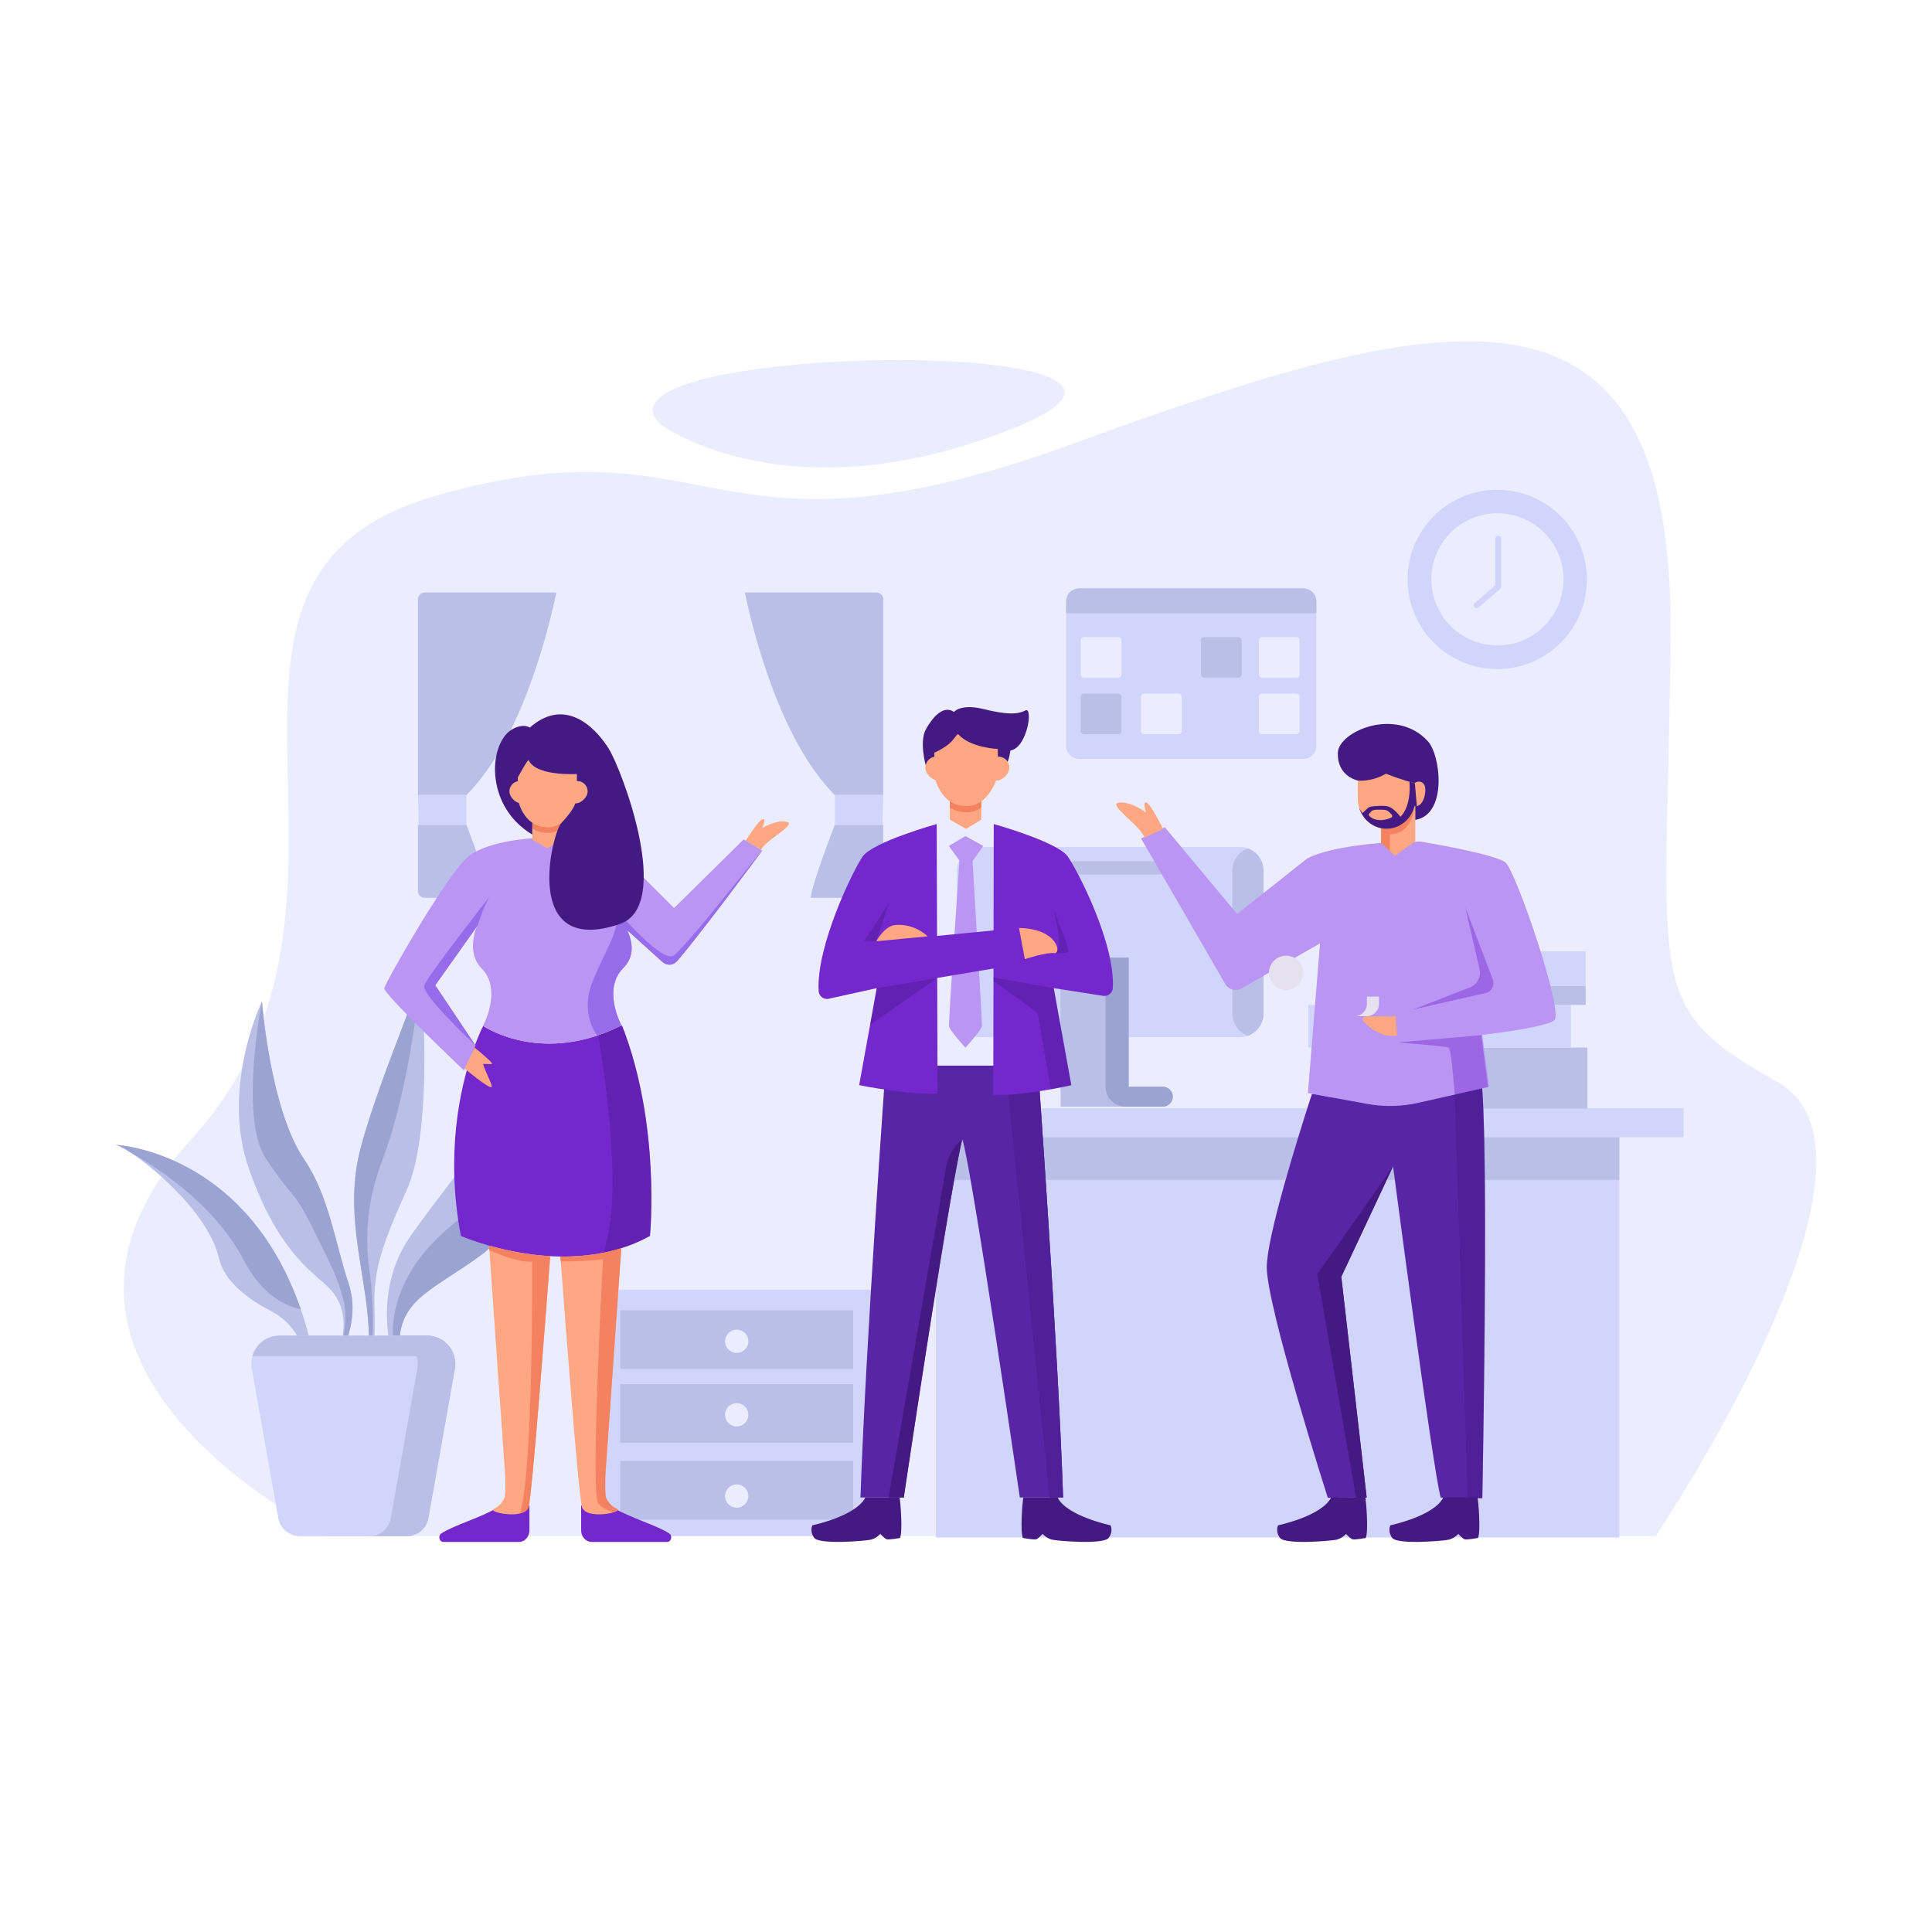 <?xml version="1.0" encoding="utf-8"?>
<!-- Generator: Adobe Illustrator 26.0.0, SVG Export Plug-In . SVG Version: 6.00 Build 0)  -->
<svg version="1.1" xmlns="http://www.w3.org/2000/svg" xmlns:xlink="http://www.w3.org/1999/xlink" x="0px" y="0px"
	 viewBox="0 0 500 500" style="enable-background:new 0 0 500 500;" xml:space="preserve">
<style type="text/css">
	.st0{fill:none;}
	.st1{fill:#EBEDFF;}
	.st2{fill:#D2D5FB;}
	.st3{fill:#BABFE8;}
	.st4{fill:#9BA3D3;}
	.st5{fill:#BA95F4;}
	.st6{fill:#FFA683;}
	.st7{fill:#E6E1EF;}
	.st8{opacity:0.42;fill:#7327CC;}
	.st9{fill:#5725A5;}
	.st10{opacity:0.35;fill:#441982;}
	.st11{fill:#441982;}
	.st12{fill:#F48260;}
	.st13{fill:#7327CC;}
	.st14{fill:#976CEA;}
	.st15{opacity:0.25;}
</style>
<g id="BACKGROUND">
	<rect class="st0" width="500" height="500"/>
</g>
<g id="OBJECTS">
	<g>
		<g>
			<g>
				<path class="st1" d="M84.84,397.53h343.69c10.94-16.72,63.16-99.87,31.41-117.58c-35.34-19.71-28.41-24.78-27.6-115.54
					c0.88-98.65-57.5-85.15-154.01-49.81c-96.51,35.34-91.95-7.63-166.04,13.86c-73.77,21.39-6.43,104.59-62.84,166.44
					C2.21,346.69,63.61,386.08,84.84,397.53z"/>
				<path class="st1" d="M171.09,109.92c0,0,33.16,24.57,92.16,0.52C322.26,86.38,147.82,88.65,171.09,109.92z"/>
			</g>
			<g>
				<rect x="155.19" y="333.78" class="st2" width="70.92" height="63.74"/>
				
					<rect x="183.07" y="316.54" transform="matrix(-1.836970e-16 1 -1 -1.836970e-16 537.342 156.03)" class="st3" width="15.17" height="60.29"/>
				
					<rect x="183.07" y="335.65" transform="matrix(-1.836970e-16 1 -1 -1.836970e-16 556.454 175.142)" class="st3" width="15.17" height="60.29"/>
				
					<rect x="183.07" y="355.54" transform="matrix(-1.836970e-16 1 -1 -1.836970e-16 576.342 195.029)" class="st3" width="15.17" height="60.29"/>
				<circle class="st1" cx="190.66" cy="347.12" r="3.01"/>
				<path class="st1" d="M193.67,366.15c0,1.66-1.35,3.01-3.01,3.01c-1.66,0-3.01-1.35-3.01-3.01c0-1.66,1.35-3.01,3.01-3.01
					C192.32,363.13,193.67,364.48,193.67,366.15z"/>
				<path class="st1" d="M193.67,387.18c0,1.66-1.35,3.01-3.01,3.01c-1.66,0-3.01-1.35-3.01-3.01c0-1.66,1.35-3.01,3.01-3.01
					C192.32,384.17,193.67,385.52,193.67,387.18z"/>
			</g>
			<g>
				<path class="st0" d="M226.85,148.22H109.63c-3.79,0-6.86,3.07-6.86,6.86v75.54c0,3.79,3.07,6.86,6.86,6.86h117.22
					c3.79,0,6.86-3.07,6.86-6.86v-75.54C233.71,151.29,230.64,148.22,226.85,148.22z"/>
				<path class="st1" d="M109.63,232.35c-0.96,0-1.74-0.78-1.74-1.74v-75.54c0-0.96,0.78-1.74,1.74-1.74h117.22
					c0.96,0,1.74,0.78,1.74,1.74v75.54c0,0.96-0.78,1.74-1.74,1.74H109.63z"/>
				<g>
					<path class="st3" d="M226.85,153.34h-34.08c1.84,8.86,8.79,37.93,23.27,52.42h12.55v-50.68
						C228.59,154.12,227.81,153.34,226.85,153.34z"/>
					<polygon class="st2" points="216.04,205.76 216.04,213.46 228.39,213.46 228.59,205.76 					"/>
					<path class="st3" d="M228.59,230.62v-17.04l-0.2-0.12h-12.35c0,0-5.89,15.23-6.23,18.8l0.2,0.09h16.84
						C227.81,232.35,228.59,231.57,228.59,230.62z"/>
				</g>
				<g>
					<path class="st3" d="M109.9,153.34h34.08c-1.84,8.86-8.79,37.93-23.27,52.42h-12.55v-50.68
						C108.16,154.12,108.94,153.34,109.9,153.34z"/>
					<polygon class="st2" points="120.71,205.76 120.71,213.46 108.36,213.46 108.16,205.76 					"/>
					<path class="st3" d="M108.16,230.62v-17.04l0.2-0.12h12.35c0,0,5.89,15.23,6.23,18.8l-0.2,0.09H109.9
						C108.94,232.35,108.16,231.57,108.16,230.62z"/>
				</g>
			</g>
			<g>
				<path class="st2" d="M337.27,152.27h-57.98c-1.87,0-3.39,1.52-3.39,3.39v37.37c0,1.87,1.52,3.39,3.39,3.39h57.98
					c1.87,0,3.39-1.52,3.39-3.39v-37.37C340.67,153.79,339.15,152.27,337.27,152.27z"/>
				<g>
					<path class="st3" d="M340.67,158.7v-3.03c0-1.87-1.52-3.39-3.39-3.39h-57.98c-1.87,0-3.39,1.52-3.39,3.39v3.03H340.67z"/>
					<path class="st1" d="M289.42,164.88h-8.91c-0.45,0-0.81,0.36-0.81,0.81v8.88c0,0.45,0.36,0.81,0.81,0.81h8.91
						c0.45,0,0.81-0.36,0.81-0.81v-8.88C290.23,165.24,289.87,164.88,289.42,164.88z"/>
					<path class="st0" d="M305.02,164.88h-8.91c-0.45,0-0.81,0.36-0.81,0.81v8.88c0,0.45,0.36,0.81,0.81,0.81h8.91
						c0.45,0,0.81-0.36,0.81-0.81v-8.88C305.83,165.24,305.46,164.88,305.02,164.88z"/>
					<path class="st3" d="M320.53,164.88h-8.91c-0.45,0-0.81,0.36-0.81,0.81v8.88c0,0.45,0.36,0.81,0.81,0.81h8.91
						c0.45,0,0.81-0.36,0.81-0.81v-8.88C321.34,165.24,320.97,164.88,320.53,164.88z"/>
					<path class="st1" d="M335.52,164.88h-8.91c-0.45,0-0.81,0.36-0.81,0.81v8.88c0,0.45,0.36,0.81,0.81,0.81h8.91
						c0.44,0,0.81-0.36,0.81-0.81v-8.88C336.33,165.24,335.97,164.88,335.52,164.88z"/>
					<path class="st3" d="M289.42,179.51h-8.91c-0.45,0-0.81,0.36-0.81,0.81v8.88c0,0.45,0.36,0.81,0.81,0.81h8.91
						c0.45,0,0.81-0.36,0.81-0.81v-8.88C290.23,179.87,289.87,179.51,289.42,179.51z"/>
					<path class="st1" d="M305.02,179.51h-8.91c-0.45,0-0.81,0.36-0.81,0.81v8.88c0,0.45,0.36,0.81,0.81,0.81h8.91
						c0.45,0,0.81-0.36,0.81-0.81v-8.88C305.83,179.87,305.46,179.51,305.02,179.51z"/>
					<path class="st0" d="M320.53,179.51h-8.91c-0.45,0-0.81,0.36-0.81,0.81v8.88c0,0.45,0.36,0.81,0.81,0.81h8.91
						c0.45,0,0.81-0.36,0.81-0.81v-8.88C321.34,179.87,320.97,179.51,320.53,179.51z"/>
					<path class="st1" d="M335.52,179.51h-8.91c-0.45,0-0.81,0.36-0.81,0.81v8.88c0,0.45,0.36,0.81,0.81,0.81h8.91
						c0.44,0,0.81-0.36,0.81-0.81v-8.88C336.33,179.87,335.97,179.51,335.52,179.51z"/>
				</g>
			</g>
			<g>
				<rect x="229.68" y="286.8" class="st2" width="206.05" height="7.52"/>
				<rect x="242.21" y="294.32" class="st2" width="176.86" height="103.58"/>
				<rect x="242.21" y="294.32" class="st3" width="176.86" height="11.05"/>
			</g>
			<g>
				
					<ellipse transform="matrix(0.707 -0.707 0.707 0.707 7.495 317.947)" class="st2" cx="387.54" cy="149.93" rx="23.21" ry="23.21"/>
				<g>
					<circle class="st1" cx="387.54" cy="149.93" r="17.1"/>
					<g>
						<path class="st2" d="M382.17,157.4c-0.21,0-0.43-0.09-0.58-0.26c-0.28-0.32-0.24-0.8,0.08-1.08l5.3-4.58v-12.05
							c0-0.42,0.34-0.76,0.76-0.76c0.42,0,0.76,0.34,0.76,0.76v12.4c0,0.22-0.1,0.43-0.26,0.58l-5.57,4.81
							C382.52,157.34,382.35,157.4,382.17,157.4z"/>
					</g>
				</g>
			</g>
			<g>
				<path class="st2" d="M320.89,268.43h-67.16c-3.37,0-6.1-2.73-6.1-6.1V225.3c0-3.37,2.73-6.1,6.1-6.1h67.16
					c3.37,0,6.1,2.73,6.1,6.1v37.03C326.99,265.7,324.26,268.43,320.89,268.43z"/>
				<path class="st3" d="M322.96,219.57c-2.35,0.85-4.03,3.09-4.03,5.73v37.03c0,2.64,1.68,4.88,4.03,5.73
					c2.35-0.85,4.03-3.09,4.03-5.73V225.3C326.99,222.66,325.31,220.42,322.96,219.57z"/>
				<path class="st3" d="M300.93,281.24h-8.85v-33.4h-17.6v33.4v5.16h26.45c1.42,0,2.58-1.16,2.58-2.58
					C303.51,282.4,302.35,281.24,300.93,281.24z"/>
				<path class="st3" d="M300.78,281.24h-8.7v-33.4h-17.6v33.4l0,0c0,2.85,2.31,5.16,5.16,5.16h21.29c1.47,0,2.65-1.23,2.58-2.72
					C303.43,282.29,302.18,281.24,300.78,281.24z"/>
				<path class="st4" d="M303.51,283.82c0-1.42-1.16-2.58-2.58-2.58h-8.85v-33.4h-5.97v33.4c0,2.85,2.31,5.16,5.16,5.16h9.65
					C302.35,286.4,303.51,285.25,303.51,283.82z"/>
				<path class="st3" d="M303.85,222.9H264.7c-0.94,0-1.71,0.77-1.71,1.71l0,0c0,0.95,0.77,1.71,1.71,1.71h39.15
					c0.94,0,1.71-0.77,1.71-1.71l0,0C305.56,223.66,304.79,222.9,303.85,222.9z"/>
			</g>
			<rect x="344.92" y="271.11" class="st3" width="65.92" height="15.81"/>
			<rect x="338.58" y="260.06" class="st2" width="67.96" height="11.05"/>
			<rect x="345.2" y="246.21" class="st2" width="65.15" height="13.83"/>
			<rect x="345.2" y="255.2" class="st3" width="65.15" height="4.85"/>
			<g>
				<g>
					<path class="st3" d="M88.46,346.88l1.15,0.24c1.35-3.61,2.57-9.19,0.59-15.04c-3.38-9.98-5-22.56-11.46-32
						c-8.83-12.9-10.94-40.94-10.94-40.94s-10.74,22.25-3.42,43.22c7.32,20.97,15.98,26.46,20.36,30.56
						C89.41,337.29,89.32,342.96,88.46,346.88z"/>
					<path class="st4" d="M88.7,346.93l0.9,0.19c1.35-3.61,2.57-9.19,0.59-15.04c-3.38-9.98-5-22.56-11.46-32
						c-8.83-12.9-10.94-40.94-10.94-40.94s-5.94,29.98,0.94,40.54c6.88,10.56,7.19,7.99,12.14,18.02
						c4.94,10.03,6.51,12.88,8.01,18.71C89.84,340.15,89.25,344.36,88.7,346.93z"/>
				</g>
				<g>
					<path class="st3" d="M94.15,355.07c0,0,2.2-3.28,0.91-15.5c-1.29-12.23-4.8-23.92-2.83-37.26
						c1.97-13.34,16.51-47.16,16.59-49.39c0.08-2.23,3.85,38.92-3.66,55.31c-7.51,16.4-8.46,22.05-8.24,30.59
						c0.21,8.54-0.27,15.42-1.1,17.43L94.15,355.07z"/>
					<path class="st4" d="M95.81,330.39c0.78,5.45,1.11,19.15-0.28,22.46c-0.13,0.31-0.31,0.14-0.53-0.42
						c0.44-2.28,0.76-6.25,0.07-12.86c-1.29-12.23-4.8-23.92-2.83-37.26c1.97-13.34,16.51-47.16,16.59-49.39
						c0,0-2.49,27.98-9.9,47.36C93.62,314.15,95.03,324.94,95.81,330.39z"/>
				</g>
				<g>
					<path class="st3" d="M102.03,352.48c0,0-6.37-17.55,4.27-32.68c10.64-15.13,27.68-34.55,27.99-42.27c0,0,4.52,36.66-9.36,46.98
						c-13.89,10.32-23.64,11.94-21.17,27.91L102.03,352.48z"/>
					<path class="st4" d="M116.93,317.11c-15.48,12.51-16.7,26.98-14.27,33.7c0.19,0.52,0.54,0.84,1.01,1.02
						c-2.13-15.41,7.54-17.13,21.25-27.32c13.89-10.32,9.36-46.98,9.36-46.98S132.41,304.61,116.93,317.11z"/>
				</g>
				<g>
					<path class="st3" d="M82.99,356.75l-3.5-12.66c-13.04-46.25-49.53-47.79-49.53-47.79c3.81,0.76,23.62,15.86,26.69,29.29
						c1.44,6.31,7.89,10.79,13.58,13.76c4.11,2.14,7.14,5.92,8.41,10.37c1.09,3.81,1.66,7.19,1.66,7.19L82.99,356.75z"/>
					<path class="st4" d="M63.15,326.23c4.27,8.18,9.76,11.51,14.69,12.63c-14.21-41.12-47.88-42.57-47.88-42.57
						c0.75,0.15,2.15,0.88,3.9,2.03C40.87,302.24,55.61,311.78,63.15,326.23z"/>
				</g>
				<g>
					<path class="st2" d="M110.52,345.65H72.37c-4.55,0-8,4.11-7.21,8.6l6.85,38.62c0.48,2.72,2.85,4.7,5.61,4.7h27.65
						c2.76,0,5.12-1.98,5.61-4.7l6.85-38.62C118.52,349.76,115.07,345.65,110.52,345.65z"/>
					<path class="st3" d="M117.56,350.98c-0.86-3.03-3.64-5.33-7.05-5.33H72.37c-3.4,0-6.19,2.3-7.05,5.33H117.56z"/>
					<path class="st3" d="M110.52,345.65h-9.73c4.55,0,8,4.11,7.21,8.6l-6.85,38.62c-0.48,2.72-2.84,4.7-5.61,4.7h9.73
						c2.76,0,5.12-1.98,5.61-4.7l6.85-38.62C118.52,349.76,115.07,345.65,110.52,345.65z"/>
				</g>
			</g>
			<g>
				<g>
					<g>
						<path class="st5" d="M367.59,217.79c3.28,0.56,18.91,3.24,21.96,5.36c2.62,1.83,15.34,39.01,12.66,40.95
							c-2.68,1.94-18.61,3.72-18.61,3.72l1.79,13.42l-18.23,4.15c-4.38,1-8.91,1.09-13.32,0.29l-15.35-2.8l3.13-38.74l-20.42,11.73
							c-1.49,0.78-3.32,0.22-4.13-1.25L295.31,217l6.15-2.9l18.71,22.45l18.02-14.29c0,0,4.06-2.83,18.98-4.09L367.59,217.79z"/>
						<path class="st6" d="M301,214.5c0,0-3.16-6.48-4.29-6.8c-1.13-0.32-0.1,2.61-0.1,2.61s-3.94-3.02-7.05-2.59
							c-3.11,0.43,5.74,6.03,6.62,9.05C296.18,216.77,301.19,214.52,301,214.5z"/>
						<g>
							<g>
								<path class="st0" d="M318.15,262.98h32.43c1.75,0,3.17-1.42,3.17-3.17v-19.27c0-1.75-1.42-3.17-3.17-3.17h-32.43
									c-1.75,0-3.17,1.42-3.17,3.17v19.27C314.98,261.56,316.4,262.98,318.15,262.98z"/>
								<path class="st0" d="M335.6,262.98h27.44c1.48,0,2.68-1.2,2.68-2.68v0.29c0-1.48-1.2-2.68-2.68-2.68H335.6
									c-1.48,0-2.68,1.2-2.68,2.68v-0.29C332.93,261.78,334.12,262.98,335.6,262.98z"/>
								<path class="st7" d="M356.88,257.92v1.9c0,1.74-1.41,3.15-3.14,3.17h-3.13c1.74-0.01,3.14-1.42,3.14-3.17v-1.9H356.88z"/>
							</g>
							<path class="st7" d="M328.41,251.75c0-2.44,1.98-4.42,4.42-4.42c2.44,0,4.42,1.98,4.42,4.42s-1.98,4.42-4.42,4.42
								C330.39,256.17,328.41,254.19,328.41,251.75z"/>
						</g>
						<path class="st8" d="M382.89,250.72l-3.7-15.94l7.11,18.58c0.65,1.61-0.34,3.41-2.05,3.72l-18.61,4.22l14.56-5.69
							C382.25,254.94,383.43,252.8,382.89,250.72z"/>
						<polygon class="st5" points="383.34,267.9 361.59,269.79 361.29,262.32 384.26,257.08 						"/>
						<path class="st8" d="M374.92,271.12c0.51,0.23,1.12,6.49,1.57,12.17l8.64-1.97l-1.79-13.42l-21.75,1.89
							C361.59,269.79,373.98,270.69,374.92,271.12z"/>
						<path class="st6" d="M361.54,267.98c0,0-3.82,1.24-8.59-3.54c-0.51-0.51-0.15-1.39,0.57-1.39l7.72-0.06L361.54,267.98z"/>
					</g>
					<g>
						<g>
							<path class="st9" d="M383.62,387.74l-10.77-0.16c-2.05-7.43-12.33-85.73-12.33-85.73l-13.4,28.58l6.57,57.12l-10.06,0.06
								c0,0-15.79-49.37-15.79-59.64c0-7.83,7.89-33.16,11.65-44.77l0.3-0.08l14.03,2.56c4.41,0.81,8.94,0.71,13.32-0.29l16.41-3.73
								l0.03,0.02C385.23,303.11,383.62,387.74,383.62,387.74z"/>
							<path class="st10" d="M383.62,387.74c0,0,0.78-38.65,0.73-69.97c0-0.03,0-0.05,0-0.08c0-0.68,0-1.37,0-2.04
								c0-0.28,0-0.56,0-0.85c0-0.42,0-0.83,0-1.24c-0.05-13.59-0.26-25.5-0.75-31.88l-7.11,1.62l0,0l3.35,104.29l3.65,0.15
								L383.62,387.74z"/>
							<polygon class="st11" points="350.95,387.64 353.7,387.55 347.13,330.43 360.53,301.85 340.92,329.76 							"/>
						</g>
						<path class="st11" d="M344.47,387.56c-2.41,4.83-13.68,7.18-13.68,7.18s-0.82,1.42,0.44,3.24c1.27,1.82,13.11,0.82,14.6,0.5
							c1.49-0.32,2.52-1.51,2.52-1.51s0.99,1.09,1.54,1.36c0.55,0.27,3.58-0.31,3.58-0.31c0.73-1.92,0.08-9.29-0.11-10.47H344.47z"
							/>
						<path class="st11" d="M373.52,387.56c-2.41,4.83-13.68,7.18-13.68,7.18s-0.82,1.42,0.44,3.24c1.27,1.82,13.11,0.82,14.6,0.5
							c1.49-0.32,2.52-1.51,2.52-1.51s0.99,1.09,1.54,1.36c0.55,0.27,3.58-0.31,3.58-0.31c0.73-1.92,0.08-9.29-0.11-10.47H373.52z"
							/>
					</g>
					<g>
						<g>
							<path class="st6" d="M366.28,208.67v9.02l-5.31,3.8l-3.58-3.45l0.08-3.7c0.45,0.09,0.91,0.14,1.38,0.14
								c3.46,0,6.37-2.47,7.21-5.82C366.13,208.67,366.2,208.67,366.28,208.67z"/>
							<path class="st6" d="M368.43,202.85c-1.05-1.12-2.27-0.21-2.27-0.21s-0.02,0.02-0.05,0.05c-3.12-0.74-7.46-4.05-7.46-4.05
								c-2.93,1.77-7.25,3.37-7.25,3.37v4.68c0,4.31,3.33,7.8,7.45,7.8c3.46,0,6.37-2.48,7.21-5.83
								C368.62,209.01,369.46,203.96,368.43,202.85z"/>
							<path class="st11" d="M366.3,212.19l-0.02-0.01v-3.51c2.39,0.05,3.15-4.74,2.15-5.82c-1.05-1.12-2.27-0.22-2.27-0.22
								s-0.02,0.02-0.05,0.05c-3.11-0.74-7.44-2.44-7.44-2.44c-3.76,2.22-7.28,1.76-7.28,1.76c-1.09-0.26-5.33-1.68-5.16-7.17
								c0.17-5.55,15.08-12.01,23.33-2.97C372.8,195.4,374.7,210.73,366.3,212.19z"/>
						</g>
						<path class="st12" d="M358.85,214.48c-0.47,0-0.93-0.06-1.38-0.15l-0.08,3.71l2.31,2.23v-4.35c5.95,0,6.36-7.26,6.36-7.26
							C365.22,212.01,362.31,214.48,358.85,214.48z"/>
						<path class="st11" d="M366.16,202.63c0,0-0.02,0.02-0.05,0.05c-0.42-0.1-0.88-0.25-1.34-0.44c0.15,1.89,0.21,6.6-2.33,9.14
							c-0.61-0.78-2.04-2.45-3.37-2.71c-1.25-0.24-3.14-0.07-4.11,0.05c-0.4,0.05-0.78,0.22-1.07,0.5l-1.3,1.23
							c-0.32-0.43-0.63-0.93-0.88-1.51c0.93,3.21,3.77,5.54,7.14,5.54c3.46,0,6.37-2.47,7.21-5.82c0.22,0.03,0.42,0.01,0.62-0.04
							v-0.01L366.16,202.63z M360.14,211.56c-3.09,1.44-5.23,0.28-5.81-0.44c-0.13-0.17-0.12-0.41,0.03-0.56l0.52-0.57
							c0.59-0.65,2.52-0.41,3.32-0.41c0.85,0,1.49,0.72,1.96,1.22C360.35,211,360.38,211.45,360.14,211.56z"/>
					</g>
				</g>
				<g>
					<path class="st9" d="M275.13,387.55c-1.33-39.47-6.54-111.76-6.54-111.76h-39.36c0,0-5.21,72.29-6.54,111.76h11.2
						c0,0,12.72-84.9,15.18-92.67c2.47,7.77,14.86,92.67,14.86,92.67H275.13z"/>
					<path class="st9" d="M275.13,387.55h-3.51l-11.44-111.76h8.4C268.59,275.79,273.8,348.08,275.13,387.55z"/>
					<path class="st10" d="M275.13,387.55h-3.51l-11.44-111.76h8.4C268.59,275.79,273.8,348.08,275.13,387.55z"/>
					<path class="st11" d="M223.94,387.56c-2.41,4.83-13.68,7.18-13.68,7.18s-0.82,1.42,0.44,3.24c1.27,1.82,13.11,0.82,14.6,0.5
						c1.49-0.32,2.52-1.51,2.52-1.51s0.99,1.09,1.54,1.36c0.55,0.27,3.58-0.31,3.58-0.31c0.73-1.92,0.08-9.29-0.11-10.47H223.94z"/>
					<path class="st11" d="M273.71,387.56c2.41,4.83,13.68,7.18,13.68,7.18s0.82,1.42-0.44,3.24c-1.27,1.82-13.11,0.82-14.6,0.5
						c-1.49-0.32-2.52-1.51-2.52-1.51s-0.99,1.09-1.54,1.36c-0.55,0.27-3.58-0.31-3.58-0.31c-0.73-1.92-0.08-9.29,0.11-10.47H273.71
						z"/>
					<g>
						<polygon class="st0" points="257.18,213.26 254.51,212.48 250.37,212.48 249.23,212.48 245.09,212.48 242.42,213.26 
							235.77,275.57 249.23,275.57 250.37,275.57 263.83,275.57 						"/>
						<path class="st13" d="M242.42,213.26c0,0-16.52,4.6-19.18,8.43c-2.49,3.58-12.02,23.13-11.38,34.78
							c0.07,1.26,1.19,2.2,2.45,2.04l12.59-2.78l-4.55,25.11c0,0,12.97,2.61,20.29,2.16L242.42,213.26z"/>
						<path class="st13" d="M257.18,213.26c0,0,16.52,4.6,19.18,8.43c2.49,3.58,12.27,22.35,11.64,34c-0.07,1.26-1.19,2.2-2.45,2.04
							l-12.85-2l4.55,25.11c0,0-12.87,2.94-20.19,2.49L257.18,213.26z"/>
						<path class="st5" d="M254.47,218.94l-4.62-2.57l-4.29,2.57l2.74,3.78c0,0-2.62,38.63-2.72,42.76
							c-0.01,0.62,1.62,2.64,3.11,4.35c0.41,0.47,0.81,0.92,1.16,1.31c0.35-0.39,0.75-0.84,1.16-1.31c1.49-1.71,3.12-3.73,3.11-4.35
							c-0.1-4.13-2.42-42.61-2.42-42.61L254.47,218.94z"/>
						<polygon class="st13" points="226.9,255.72 265.82,249.18 263.71,240.15 219.31,244.47 						"/>
						<path class="st6" d="M265.23,248.22c0,0,5.69-1.85,7.61-1.55c1.92,0.3,1.03-6.32-9.13-6.52L265.23,248.22z"/>
						<path class="st6" d="M240.08,242.33c0,0-3.27-3.38-8.37-2.94c-2.82,0.24-4.93,4.21-4.93,4.21L240.08,242.33z"/>
						<polygon class="st10" points="225.18,265.21 242.49,253.12 226.9,255.72 						"/>
						<polygon class="st10" points="226.78,243.6 223.66,243.52 229.98,233.87 						"/>
						<path class="st10" d="M272.96,246.7c0,0,3.23,0.06,3.57-0.45c0.34-0.51-4.06-11.31-4.06-11.31S275.72,245.78,272.96,246.7z"/>
						<path class="st10" d="M277.25,280.84l-2.57-14.22h0l-1.97-10.89l-15.59-2.72l0,0.88l11.45,8.29l3.39,19.72
							C275.04,281.34,277.25,280.84,277.25,280.84z"/>
					</g>
					<path class="st11" d="M248.99,294.86L248.99,294.86c-2.18,1.82-3.64,4.35-4.13,7.15l-14.9,85.54h3.93
						C233.89,387.55,244.37,316.13,248.99,294.86z"/>
					<g>
						<polygon class="st6" points="253.95,212.13 250.01,214.52 245.82,212.13 245.82,204.27 253.95,204.27 						"/>
						<path class="st11" d="M239.54,197.95c0,0-1.63-6.08,0.05-9.15c1.68-3.07,4.52-6.47,7.3-4.55c0,0,1.67-2.19,7.56-0.76
							c5.89,1.44,8.8,1.48,10.9,0.38c2.11-1.1,0.5,9.72-3.86,10.35c0,0-0.35,2.83-1.21,3.83c-0.86,1.01-11.4,1.53-11.4,1.53
							L239.54,197.95z"/>
						<path class="st6" d="M248.02,190.05c-0.3-0.34-0.9,1.14-2.31,2.36c-1.67,1.45-3.9,2.39-3.9,2.39v5.87c0,0,1.22,7.97,8.39,7.97
							c5.92,0,8.04-7.94,8.04-7.94v-5.04v-1.83C258.23,193.83,251.18,193.57,248.02,190.05z"/>
						<path class="st12" d="M253.95,207.39V209c-1.03,0.75-2.27,1.24-3.75,1.24c-1.81,0-3.24-0.51-4.37-1.27v-1.61
							c1.13,0.76,2.56,1.27,4.37,1.27C251.67,208.63,252.92,208.13,253.95,207.39z"/>
						<path class="st6" d="M245.2,198.66c0-1.58-1.28-2.86-2.86-2.86c-1.58,0-2.86,1.28-2.86,2.86c0,1.58,1.74,3.34,3.32,3.34
							C244.38,202,245.2,200.24,245.2,198.66z"/>
						<path class="st6" d="M255.5,198.66c0-1.58,1.28-2.86,2.86-2.86s2.86,1.28,2.86,2.86c0,1.58-1.74,3.34-3.32,3.34
							S255.5,200.24,255.5,198.66z"/>
					</g>
				</g>
				<g>
					<g>
						<path class="st13" d="M137.01,389.58v6.47c0,1.66-1.21,3-2.7,3h-19.56c-1.05,0-1.46-1.52-0.58-2.16
							c2.58-1.86,11.14-4.52,13.85-6.37L137.01,389.58z"/>
						<path class="st6" d="M142.39,325.1c-1.29,17.29-4.73,62.46-5.62,64.99c-1.1,3.14-9.75,1.46-9.2,0.56
							c0.19-0.32,1.83-0.5,2.97-2.99c0.36-0.76,0.23-5.53,0.17-6.36c-0.55-7.66-3.34-47.06-4.13-58.93
							C130.7,323.54,136.24,324.74,142.39,325.1z"/>
					</g>
					<g>
						<path class="st13" d="M150.4,389.58v6.47c0,1.66,1.21,3,2.7,3h19.56c1.05,0,1.46-1.52,0.58-2.16
							c-2.58-1.86-11.14-4.52-13.85-6.37L150.4,389.58z"/>
						<path class="st6" d="M159.84,390.65c0.54,0.9-8.1,2.58-9.2-0.56c-0.88-2.53-4.32-47.55-5.61-64.9
							c5.07,0.07,10.47-0.49,15.76-2.15c-0.85,12.61-3.56,50.74-4.09,58.26c-0.05,0.83-0.18,5.6,0.17,6.36
							C158,390.14,159.65,390.33,159.84,390.65z"/>
					</g>
					<path class="st5" d="M122.95,270.4l0.15,0.22l-0.9,1.89C122.46,271.74,122.71,271.04,122.95,270.4z"/>
					<path class="st5" d="M129.45,224.05"/>
					<g>
						<path class="st13" d="M168.21,319.86c-21.66,12-48.93,0-48.93,0c-4.06-21.25-0.17-38.29,2.9-47.32l0.02-0.03
							c0.25-0.76,0.51-1.47,0.75-2.11c1.06-2.83,1.9-4.52,2.09-4.88h0.02c1.17,0.77,15.69,9.86,35.47,0h0.38
							c0,0-0.01-0.02-0.02-0.04c-0.02-0.03-0.03-0.06-0.05-0.12c-0.01-0.01-0.01-0.02-0.02-0.03h0.13
							C171.08,291.05,168.21,319.86,168.21,319.86z"/>
						<path class="st10" d="M168.21,319.86c-3.92,2.16-8.01,3.54-12.1,4.36c5.28-14.2,0.46-46.01-1.31-56.3
							c1.85-0.63,3.75-1.41,5.72-2.39h0.38c0,0-0.01-0.02-0.02-0.04c-0.02-0.03-0.03-0.06-0.05-0.12c-0.01-0.01-0.01-0.02-0.02-0.03
							h0.13C171.08,291.05,168.21,319.86,168.21,319.86z"/>
					</g>
					<path class="st12" d="M142.39,325.1c-1.29,17.28-4.73,62.46-5.62,64.99c-0.29,0.83-1.12,1.33-2.17,1.58
						c3.44-11.47,3.13-65.12,3.13-65.12c-3.59,0.12-8.06-1.69-11.1-3.04c-0.08-1.29,0.01-0.2-0.06-1.15
						C130.69,323.54,136.24,324.74,142.39,325.1z"/>
					<path class="st12" d="M156.86,387.66c-0.35-0.76-0.22-5.53-0.17-6.36c0.54-7.52,3.24-45.65,4.09-58.26
						c-0.64,0.2-1.28,0.37-1.91,0.54c-0.34,0.09-0.68,0.17-1.02,0.26c-0.37,0.09-0.74,0.17-1.11,0.25
						c-3.96,0.85-7.92,1.16-11.71,1.1c0.03,0.41,0.06,0.84,0.1,1.28c2.19-0.01,7.57-0.08,10.91-0.58
						c-0.52,9.82-3.02,59.67-1.29,63.02c0.49,0.97,2.02,1.8,3.98,2.49c0.8-0.24,1.27-0.53,1.13-0.76
						C159.65,390.33,158,390.14,156.86,387.66z"/>
					<g>
						<path class="st6" d="M192.99,217.51c0,0,3.4-5.35,4.41-5.52c1.02-0.17-0.17,2.29-0.17,2.29s3.74-2.25,6.41-1.57
							c2.67,0.68-5.61,4.7-6.67,7.25C196.98,219.97,192.82,217.51,192.99,217.51z"/>
						<path class="st6" d="M127.35,275.26c0-0.43-4.11-3.85-4.39-4.02c-0.04-0.05-0.07-0.11-0.11-0.17l-2.62,5.46
							c0,0,6.32,5.31,6.95,4.79c0.43-0.36-1.08-2.73-2.18-5.95C126.09,275.24,127.35,275.57,127.35,275.26z"/>
						<g>
							<path class="st5" d="M162.29,240.72c0.73,1.52,1.31,3.38,1.16,5.28c-0.12,1.55-0.73,3.12-2.16,4.54
								c-0.26,0.26-0.5,0.53-0.71,0.81c-0.05,0.06-0.1,0.13-0.15,0.2c-3.8,5.18-0.2,12.68,0.39,13.82c0.03,0.05,0.04,0.08,0.06,0.11
								c0.01,0.03,0.02,0.04,0.02,0.04h-0.38c-19.78,9.87-34.29,0.78-35.47,0h-0.08c0,0,0.01-0.01,0.02-0.04
								c0.33-0.61,4.41-8.53,0.45-13.93c-0.25-0.35-0.54-0.68-0.86-1c-3.17-3.18-2.29-8.27-0.97-11.03l-10.98,15.47l10.45,15.63
								l-3.03,6.38c0,0-20.91-19.81-20.6-21.27c0.31-1.47,16.73-30.53,22.16-34.4c5.44-3.87,16.31-4.39,16.31-4.39h7.95
								c0,0,8.1-0.42,14.77,4.29l13.81,13.77l18.02-17.77l4.79,2.9c0,0-16.28,22.05-22.07,28.66c-0.96,1.1-2.64,1.2-3.72,0.22
								L162.29,240.72z"/>
							<path class="st14" d="M174.42,247.24c-3.41,2.62-17.81-15.67-15.5-11.66c2.31,4.01-1.79,9.23-5.47,18.19
								c-3.17,7.75,0.15,12.94,1.12,14.21c1.92-0.65,3.91-1.45,5.96-2.47h0.38c0,0-0.01-0.01-0.02-0.04
								c-0.01-0.03-0.03-0.06-0.06-0.11c-0.59-1.14-4.19-8.64-0.39-13.82c0.05-0.07,0.1-0.13,0.15-0.2
								c0.22-0.28,0.45-0.55,0.71-0.81c1.43-1.43,2.04-3,2.16-4.54c0.15-1.9-0.43-3.76-1.16-5.28l9.18,8.28
								c1.09,0.98,2.76,0.88,3.72-0.22c5.79-6.6,22.07-28.66,22.07-28.66C197.22,219.84,178.23,244.3,174.42,247.24z"/>
							<g>
								<path class="st14" d="M123.62,239.51c0,0,2.02-6.32,3.35-7.82c0,0-16.4,20.97-17.17,23.36c-0.77,2.39,13.3,15.56,13.3,15.56
									l-10.45-15.63L123.62,239.51z"/>
								<path class="st14" d="M123.62,239.51c-0.36,0.76-0.69,1.7-0.91,2.72L123.62,239.51z"/>
							</g>
							<g class="st15">
								<path class="st0" d="M149.86,217.17h-14.62c-1.63,0.19-3.83,0.52-6.09,1.07h25.45
									C152.87,217.68,151.24,217.36,149.86,217.17z"/>
								<polygon class="st0" points="192.49,217.21 191.45,218.24 194.18,218.24 								"/>
								<path class="st0" d="M195.36,222.7h-8.43l-1.09,1.07h8.72C194.85,223.38,195.11,223.03,195.36,222.7z"/>
								<path class="st0" d="M162.14,222.7h-41.99c-0.3,0.32-0.61,0.67-0.94,1.07h44.01L162.14,222.7z"/>
								<path class="st0" d="M191.23,228.22h-9.91l-1.09,1.07h10.19C190.7,228.93,190.97,228.57,191.23,228.22z"/>
								<path class="st0" d="M167.68,228.22h-51.83c-0.24,0.35-0.49,0.71-0.74,1.07h53.65L167.68,228.22z"/>
								<path class="st0" d="M173.23,233.75h-61.06c-0.23,0.35-0.45,0.71-0.68,1.07h62.81L173.23,233.75z"/>
								<path class="st0" d="M187.06,233.75h-11.35l-1.09,1.07h11.62C186.52,234.46,186.79,234.11,187.06,233.75z"/>
								<path class="st0" d="M123.62,239.51c-0.12,0.26-0.24,0.54-0.35,0.84H182c0.27-0.35,0.55-0.71,0.83-1.07h-74.11
									c-0.22,0.36-0.43,0.71-0.65,1.07h14.96L123.62,239.51z"/>
								<path class="st0" d="M119.87,244.8h-14.44c-0.21,0.36-0.42,0.72-0.62,1.07h14.3L119.87,244.8z"/>
								<path class="st0" d="M168.01,245.87h9.61c0.28-0.34,0.57-0.7,0.86-1.07h-11.66L168.01,245.87z"/>
								<path class="st0" d="M122.48,245.87h40.98c0.02-0.36,0.02-0.72-0.01-1.07h-41.03C122.42,245.16,122.44,245.52,122.48,245.87
									z"/>
								<path class="st0" d="M115.94,250.33h-13.68c-0.21,0.37-0.4,0.73-0.59,1.07h13.51L115.94,250.33z"/>
								<path class="st0" d="M124.59,250.54c0.28,0.28,0.52,0.56,0.75,0.86h35.21c0.01-0.02,0.03-0.03,0.04-0.05
									c0.22-0.28,0.45-0.55,0.71-0.81c0.07-0.07,0.13-0.14,0.19-0.21H124.4C124.46,250.4,124.52,250.47,124.59,250.54z"/>
								<path class="st0" d="M113.23,255.86H99.49c0.06,0.21,0.3,0.58,0.68,1.07h13.77L113.23,255.86z"/>
								<path class="st0" d="M127.16,256.93h31.56c0.01-0.36,0.03-0.71,0.08-1.07h-31.71C127.13,256.21,127.15,256.57,127.16,256.93
									z"/>
								<path class="st0" d="M126.25,262.45h33.38c-0.11-0.34-0.22-0.7-0.32-1.07h-32.74C126.47,261.76,126.36,262.12,126.25,262.45
									z"/>
								<path class="st0" d="M116.92,261.38h-12.73c0.33,0.35,0.68,0.71,1.04,1.07h12.41L116.92,261.38z"/>
								<path class="st0" d="M130.19,267.98h24.41c0.94-0.31,1.89-0.67,2.85-1.07h-29.83C128.33,267.25,129.2,267.62,130.19,267.98z
									"/>
								<path class="st0" d="M120.62,266.91h-10.96c0.36,0.36,0.72,0.71,1.08,1.07h10.59L120.62,266.91z"/>
								<path class="st0" d="M122.23,272.44h-6.91c0.39,0.37,0.76,0.73,1.11,1.07h5.3L122.23,272.44z"/>
							</g>
						</g>
					</g>
					<g>
						<g>
							<polygon class="st6" points="145.3,217.32 141.64,219.55 137.74,217.32 137.74,210.01 145.3,210.01 							"/>
							<path class="st6" d="M145.3,212.91v4.41l-0.91,0.55c0.03-0.19,0.07-0.37,0.1-0.55C144.85,215.31,145.16,213.74,145.3,212.91z
								"/>
							<path class="st6" d="M149.29,201.16v5.53c0,0-1.11,4.15-3.98,6.22C145.72,210.57,148.8,203.67,149.29,201.16z"/>
							<path class="st12" d="M145.3,212.91v1.5c-0.96,0.69-2.11,1.15-3.49,1.15c-1.69,0-3.02-0.47-4.07-1.18v-1.5
								c1.05,0.71,2.38,1.18,4.07,1.18C143.19,214.07,144.34,213.61,145.3,212.91z"/>
							<path class="st6" d="M149.41,202.13c-0.04,0-0.08,0.01-0.12,0.01V202v-1.7c0,0-10.56,0.66-12.47-3.58
								c-0.17-0.39-2.81,4.48-2.81,4.48v0.98c-1.23,0.23-2.16,1.31-2.16,2.61c0,1.26,1.18,2.62,2.44,3c0.62,2.07,2.5,6.28,7.53,6.28
								c4.1,0,6.24-4.1,7.06-6.19c0.04,0,0.07,0.02,0.11,0.02c1.47,0,3.09-1.63,3.09-3.1C152.07,203.32,150.88,202.13,149.41,202.13
								z"/>
						</g>
						<path class="st11" d="M148.85,207.94c0.01-0.02,0.09-0.04,0.13-0.04c1.47,0,3.09-1.64,3.09-3.1c0-1.47-1.19-2.66-2.66-2.66
							c-0.04,0-0.08,0.01-0.12,0.01v-1.83c0,0-10.56,0.66-12.47-3.58c-0.17-0.39-2.81,4.48-2.81,4.48v0.97
							c-1.23,0.24-2.16,1.31-2.16,2.62c0,1.25,1.18,2.62,2.44,2.99c0.41,1.38,1.38,3.69,3.46,5.1v3.09
							c-12.7-7.64-11.23-24.28-4.88-27.42c2.85-1.4,4.23-0.26,4.23-0.26c9.95-8.76,18.03,1.54,20.46,5.47
							c3.33,5.38,16.79,40.62,2.82,45.36c-25.56,8.68-17.52-23.68-15.07-26.2C147.4,210.76,148.63,208.85,148.85,207.94z"/>
					</g>
				</g>
			</g>
		</g>
	</g>
</g>
<g id="DESIGNED_BY_FREEPIK">
</g>
</svg>
